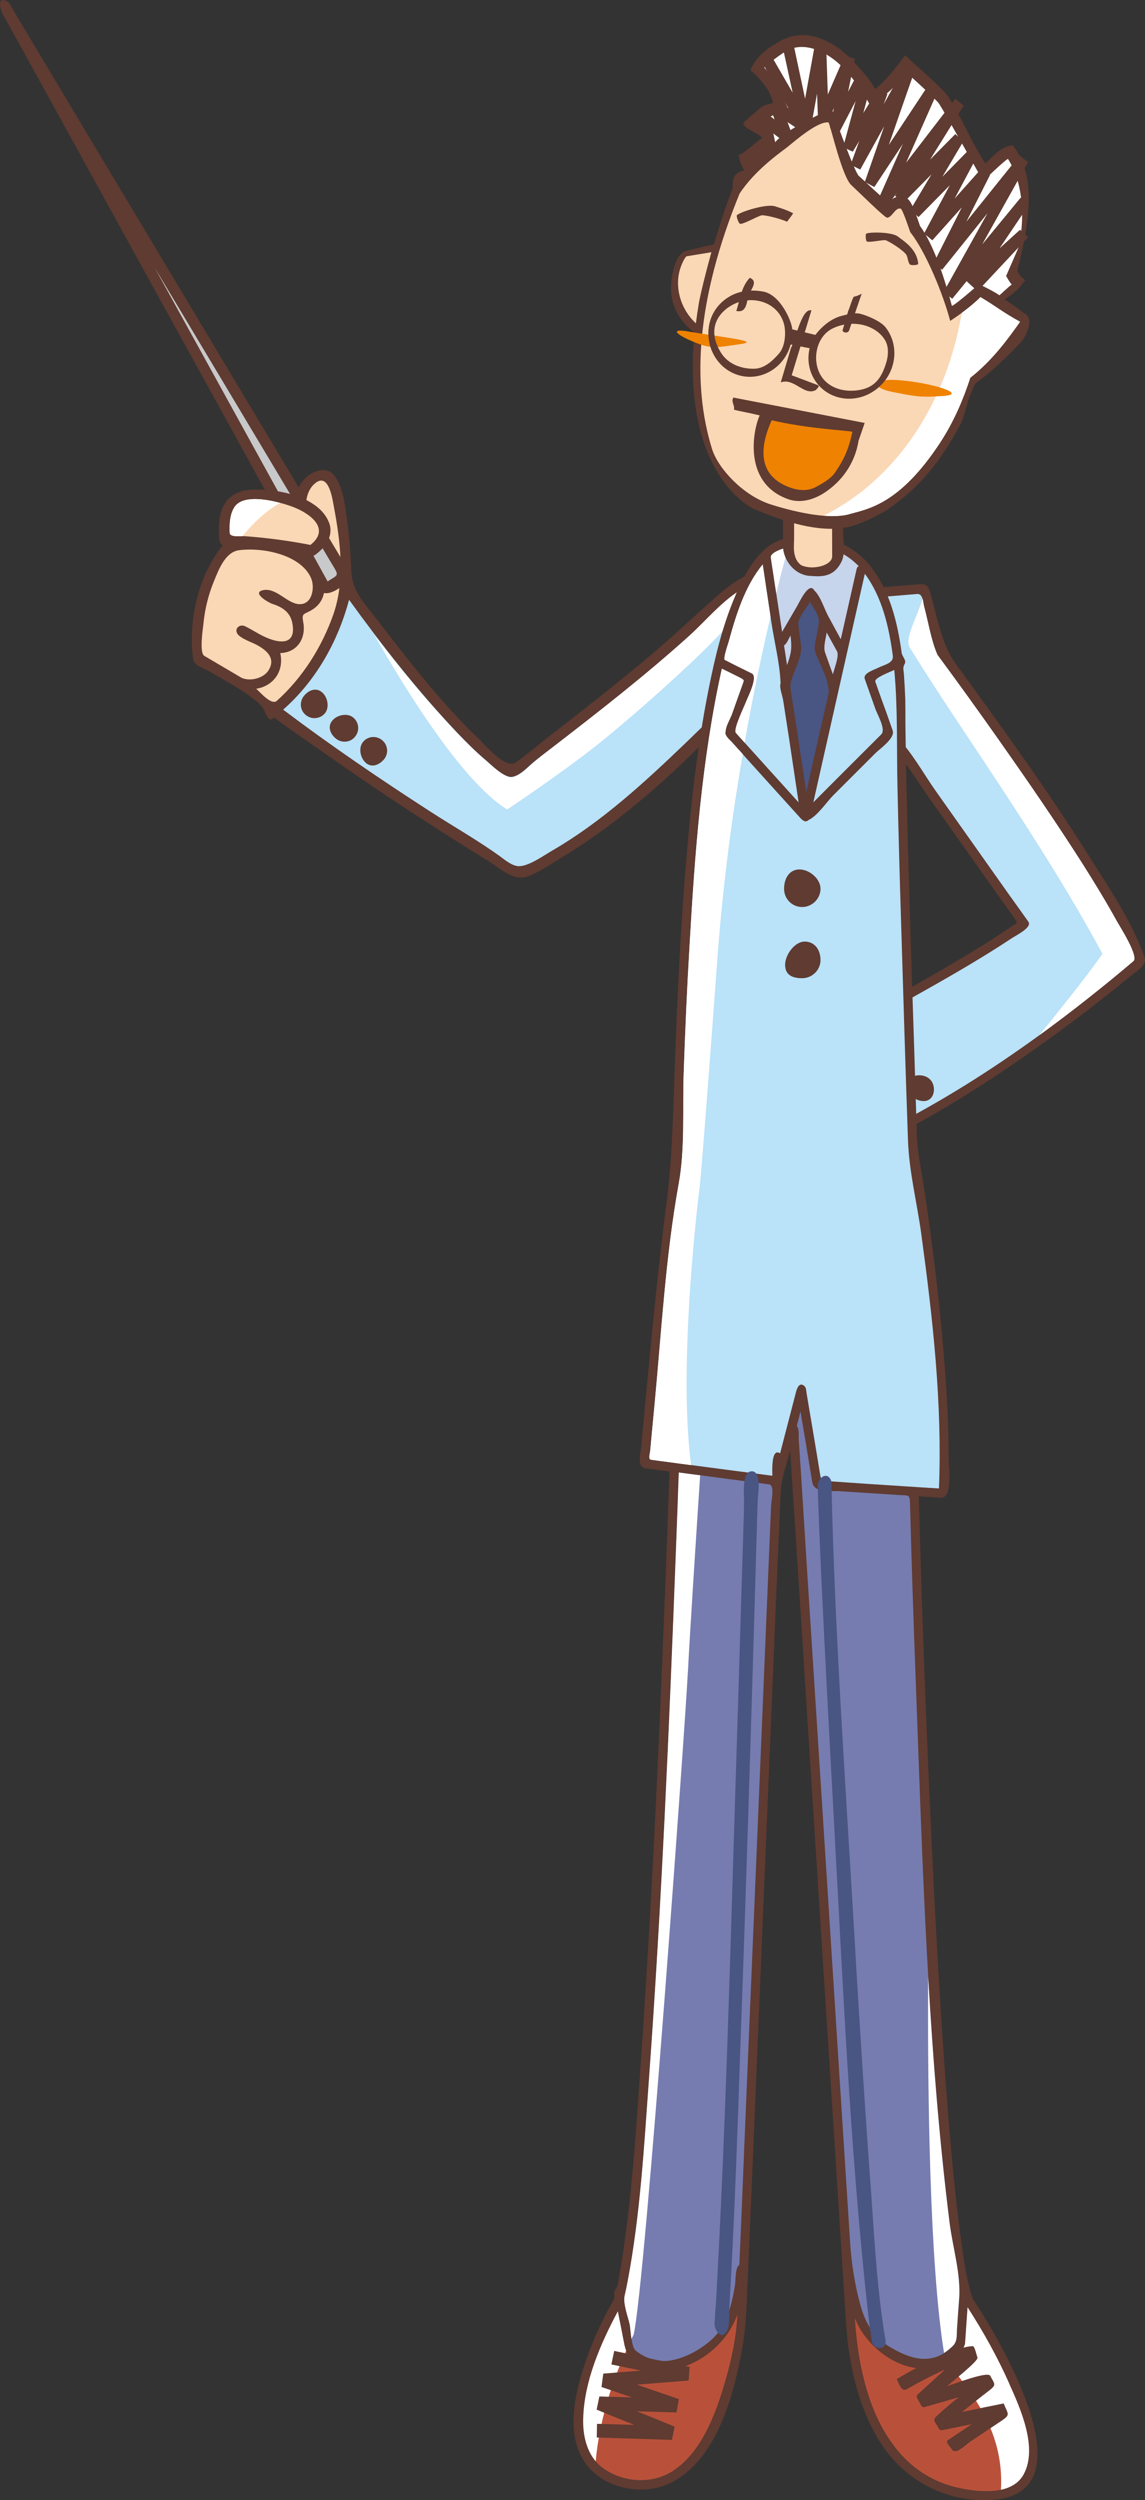 <?xml version="1.0" encoding="UTF-8"?><svg id="_レイヤー_2" xmlns="http://www.w3.org/2000/svg" viewBox="0 0 186.38 406.61"><rect x="0" y="0" width="186.38" height="406.61" fill="#333333" stroke="none"/><g id="_レイヤー_1-2"><g><g><g><path d="M186.31,155.72c-2.05-5.88-5.78-11.31-9.08-16.55-3.46-5.48-7.08-10.84-10.81-16.13-3.47-4.95-7.02-9.84-10.59-14.72-1.91-2.6-2.53-4.9-3.36-7.97-.34-1.3-.7-2.62-1.04-3.92-.33-1.18-.62-1.49-1.91-1.4-2.62,.22-5.24,.42-7.86,.64-3.11,.25-4.16,7-4.21,9.33-.15,5.72,2.81,10.62,6.49,14.76,2.94,3.29,5.29,7.2,7.84,10.78,3.67,5.17,7.35,10.35,10.99,15.51,.81,1.12,1.61,2.25,2.4,3.36,.57,.78,.32,.71-.51,1.27-1.57,1.06-3.12,2.08-4.73,3.08-9.28,5.71-18.9,10.92-28.45,16.12-1.64,.88-2.21,.26-3.73-.8-1-.68-1.96-1.39-3.01-1.92-1.42-.7-3.58-1.72-5.09-.74-2.18,1.4-.15,4.48,.88,5.92-1.94-.43-7.42-1.68-7.3,1.8,.1,2.49,2.91,4.35,4.67,5.75-1.93,1.4-6.97,4.73-5.21,7.71,1.61,2.7,6.46,1.43,8.91,.99-.63,1.76-3.08,7.56-.37,8.72,2.38,.99,5.34-2.7,6.45-4.37,.16,1.61,.88,6.94,3.62,5.55,2.32-1.17,3.4-4.46,4.38-6.73,.32-.75,.66-1.51,.97-2.25,.49-1.12,1.86-1.43,2.89-1.85,3.13-1.27,6.15-2.93,9.1-4.55,7.08-3.84,13.86-8.25,20.43-12.93,3.6-2.55,7.13-5.17,10.57-7.9,1.52-1.18,2.99-2.38,4.46-3.59,.81-.68,2.65-1.66,2.2-2.97Z" fill="#5f3b31"/><path d="M136.54,187.3c17.4-7.42,33.52-18.77,47.94-30.97,.91-.74-2.13-5.51-2.67-6.46-1.74-3.16-3.62-6.25-5.56-9.3-4.39-6.89-9.01-13.59-13.71-20.26-3.26-4.62-6.56-9.22-9.95-13.79-1.05-2.38-1.47-5.25-2.15-7.77-.23-.86-.18-2.21-1.16-2.14-1.78,.15-3.58,.3-5.39,.44-.61,.05-1.24,.1-1.86,.15-.73,.06-1.46,1.91-1.76,2.53-1.18,2.42-1.62,5.15-1.22,7.81,.67,4.63,3.43,8.9,6.71,12.11,2.6,2.53,4.5,6.1,6.59,9.05,3.94,5.55,7.86,11.11,11.8,16.67,1.08,1.51,2.18,3.02,3.25,4.55,.67,.94-2.11,2.25-2.85,2.77-6.13,4.05-12.62,7.64-19.04,11.22-1.03,.58-14.84,7.75-14.69,8.17,1.91,5.08,3.8,10.16,5.71,15.23Z" fill="#bae2f8"/><path d="M179.46,155.13c-10.14-18.76-23.23-36.54-31.39-49.85-.85-1.39,1.08-4.61,2.11-7.9,.12,.42,.14,.94,.27,1.36,.68,2.52,1.1,5.39,2.15,7.77,3.38,4.57,6.69,9.17,9.95,13.79,4.7,6.67,9.32,13.37,13.71,20.26,1.93,3.06,3.82,6.14,5.56,9.3,.54,.95,3.58,5.72,2.67,6.46-4.9,4.16-10.02,8.2-15.31,12.05,4-4.93,8.16-10.19,10.29-13.25Z" fill="#fff"/><path d="M113.98,186.74c.91,2.18,8.65,.09,10.02-.16-.33,.77-2.99,9.56-1.89,9.26,.98-.27,1.89-1.3,2.57-1.99,1.61-1.62,3.04-3.4,4.48-5.16-.02,1.22-.37,8.49,1.25,8.46,.91-.03,1.76-1.84,2.11-2.44,.95-1.64,1.72-3.38,2.42-5.12,.48-1.14,.69-1.31,.33-2.31-.82-2.21-1.65-4.39-2.48-6.6-.88-2.37-1.76-4.76-2.66-7.14-.96-2.54-3.48-3.73-5.91-4.88-.59-.29-4.26-2.12-3.89-.2,.44,2.45,2.61,4.62,4.11,6.54-1.22-.36-9.46-2.84-9.67-1.11-.25,2.11,4.44,5.06,5.68,6.07-1.27,.88-7.32,4.66-6.46,6.76Z" fill="#fad7b5"/><g><path d="M144.13,177.65c-1.23,.04-2.04,.99-1.79,2.13,.24,1.17,1.45,2.09,2.69,2.06,1.22-.03,1.66-.71,1.42-1.88-.24-1.16-1.07-2.35-2.32-2.31Z" fill="#5f3b31"/><path d="M138.77,180.4c-1.25,.03-2.06,.99-1.81,2.15,.25,1.15,1.47,2.09,2.69,2.05,1.22-.04,1.79-1.26,1.55-2.41-.25-1.18-1.21-1.82-2.43-1.79Z" fill="#5f3b31"/><path d="M149.52,174.89c-1.22,.02-2.03,.98-1.79,2.14,.25,1.17,1.44,2.09,2.69,2.05,1.23-.02,1.79-1.25,1.55-2.41-.25-1.17-1.21-1.81-2.45-1.78Z" fill="#5f3b31"/></g></g><g><g><path d="M127.74,94.18c-3.15-3.11-7.8-.03-10.45,2.26-4.39,3.84-8.57,7.86-13.1,11.56-4.8,3.97-9.7,7.83-14.66,11.65-1.86,1.43-3.68,3.04-5.61,4.38-1.64,1.09-4.91-2.82-6.02-3.9-4.41-4.19-8.29-8.87-12.07-13.61-1.76-2.21-3.46-4.51-5.24-6.75-1.76-2.2-3.28-3.99-3.4-6.89-.12-2.9-.32-5.78-.74-8.65-.34-2.35-.59-4.98-2.06-6.92-1.29-1.67-3.72-.62-4.87,.63-1.81,1.95-1.5,4.89-1.66,7.34-3.04-.25-6.21,.2-8.84,1.84-.98,.59-2.42,1.06-3.1,1.98-1.06,1.43-1.94,3-2.65,4.62-1.17,2.79-1.84,5.82-2.01,8.86-.08,1.54-.05,3.13,.2,4.67,.17,1.05,1.81,1.47,2.57,1.92,2.25,1.34,4.58,2.55,6.71,4.11,.79,.59,1.7,1.23,2.2,2.11,.19,.34,.86,2.49,1.67,1.27-.1,.15,14.79,10.41,16.19,11.36,6.17,4.14,12.41,8.16,18.72,12.05,2.09,1.27,4.1,3.4,6.59,2.4,2.01-.8,3.79-2.07,5.63-3.19,11.42-6.94,21.5-16.81,30.56-26.58,3.59-3.87,10.74-13.27,5.45-18.49Z" fill="#5f3b31"/><g><path d="M39.15,110.14c-1.98-1.16-3.94-2.32-5.9-3.47-.83-.49-.22-4.44-.15-5.1,.22-2.38,.79-4.76,1.69-6.95,.78-1.89,1.84-4.83,4.11-5.13,3.83-.51,10.04,.7,11.73,4.52,.68,1.55,.2,4.6-2.21,4.22-1.79-.27-3.5-2.61-5.51-2.26-2.13,.39,.91,2.11,1.45,2.26,1.57,.49,2.86,1.33,3.21,3.04,.76,3.76-2.11,3.45-4.62,2.24-1.06-.5-2.01-1.15-3.07-1.66-.8-.39-1.77,.32-1.25,1.21,.52,.8,2.32,1.37,3.16,1.83,1.59,.85,3.17,2.16,1.91,4.15-.83,1.33-3.2,1.89-4.55,1.11Z" fill="#fad7b5"/><path d="M41.68,112.03c2.91-.46,4.58-2.94,3.94-5.81,2.82-.1,4.25-2.46,3.73-5.1-.3-1.51,.22-1.15,1.51-1.98,1.4-.88,2.06-2.3,1.94-3.94-.42-5.33-6.79-7.21-11.25-7.44,2.43-.96,4.65-.84,7.06-.37,1.03,.2,1.03-2.49,1.08-3.09,.08-2.02-.09-4.41,1.71-5.78,2.14-1.61,2.72,2.69,2.94,3.86,1.08,5.71,1.86,11.94-.06,17.5-1.86,5.32-5,10.31-9.21,14.1-.91,.82-2.77-1.48-3.38-1.96Z" fill="#fad7b5"/></g><path d="M127.55,99.69c-.44,4.15-2.91,7.79-5.68,10.77-3.3,3.6-6.78,7.03-10.31,10.42-6.64,6.37-13.69,12.85-21.67,17.46-1.37,.79-3.79,2.54-5.41,2.54-1.12,0-2.35-1.07-3.21-1.69-3.62-2.6-7.53-4.8-11.28-7.23-8.13-5.25-16.16-10.7-23.9-16.54,5.29-4.64,8.93-11.07,10.73-17.87,5.46,7.55,11.18,14.83,17.58,21.59,1.47,1.54,2.96,3.04,4.58,4.41,.91,.77,3.12,3.03,4.41,2.8,1.13-.21,2.19-1.26,3.02-2.02,1.24-1.08,2.57-2.05,3.87-3.05,7.49-5.76,14.96-11.57,22-17.88,3.02-2.69,6.01-6.42,9.73-8.14,3.64-1.68,5.95,.75,5.55,4.42Z" fill="#bae2f8"/><path d="M121.95,95.19c-3.75,1.71-6.71,5.45-9.72,8.18-7,6.32-14.47,12.15-21.94,17.93-1.3,1.02-2.62,1.97-3.84,3.09-.83,.73-1.89,1.81-3.03,2-1.28,.25-3.51-2-4.41-2.76-1.62-1.37-3.12-2.87-4.59-4.4-4.82-5.06-9.25-10.43-13.49-15.96,5.34,9.36,14.47,23.99,21.62,28.39,0,0,8.75-5.8,14.98-10.77,6.22-4.98,17.88-15.36,21.2-19.51,1.91-2.37,4.21-4.87,6.61-6.51-.9-.35-2.06-.3-3.4,.33Z" fill="#fff"/><g><path d="M52.37,112.56c-.95-.78-2.15-.31-2.91,.65-.76,.96-.62,2.35,.34,3.1,.95,.77,2.35,.62,3.11-.33,.76-.96,.42-2.67-.54-3.42Z" fill="#5f3b31"/><path d="M54.07,117.23c-.78,.97-.32,2.16,.63,2.92,.98,.76,2.38,.6,3.11-.35,.78-.96,.62-2.35-.34-3.12-.95-.76-2.64-.41-3.4,.55Z" fill="#5f3b31"/><path d="M59.6,124.12c.95,.77,2.15,.3,2.94-.66,.76-.96,.59-2.35-.37-3.1-.95-.77-2.35-.62-3.1,.34-.76,.97-.42,2.65,.54,3.42Z" fill="#5f3b31"/></g></g><g><path d="M56.96,93.18c-11.27-18.81-22.53-37.6-33.77-56.4C16.94,26.37,10.7,15.94,4.46,5.51c-.73-1.22-1.47-2.47-2.2-3.7-.27-.43-.59-1.29-1.07-1.57C-.66-.77,.11,1.67,.46,2.32c.64,1.14,1.26,2.26,1.89,3.4C15.23,29.07,28.08,52.43,40.96,75.76c3.04,5.52,6.08,11.05,9.14,16.56,.64,1.2,1.32,2.42,1.97,3.61,1.06,1.9,5.56-1.6,4.88-2.75Z" fill="#5f3b31"/><path d="M53.33,94.57c-9.38-17.02-18.78-34.05-28.16-51.06,6.95,11.59,13.88,23.2,20.83,34.8,2.23,3.74,4.49,7.47,6.71,11.2,.58,1,1.2,2.01,1.79,3,.75,1.26,.1,1.16-1.18,2.07Z" fill="#c8c9ca"/></g><g><path d="M53.53,84.93c-1.7-4.19-8.26-5.39-12.14-5.32-4.49,.09-5.9,2.97-5.76,7.12,.02,.94-.02,2.05,1.22,2.09,1.69,.04,3.4,.16,5.09,.32,1.45,.13,2.93,.31,4.39,.53,1.05,.17,4.03,1.24,4.95,.59,1.71-1.22,3.13-3.19,2.25-5.33Z" fill="#5f3b31"/><path d="M50.54,88.63c-3.58-.69-7.2-1.18-10.82-1.43-.71-.04-2.3,.22-2.33-.57-.05-1.33,0-2.88,.71-4.05,1.52-2.6,7.39-.96,9.6-.13,2.71,1.03,6.19,3.52,2.84,6.17Z" fill="#fad7b5"/><path d="M45.59,81.8c-2.64-.72-6.35-1.21-7.49,.78-.71,1.18-.76,2.72-.71,4.05,.03,.72,1.32,.57,2.09,.57,1.76-2.17,3.77-4.07,6.12-5.4Z" fill="#fff"/></g></g><g><path d="M158.33,373.84c-1.15-3.47-1.56-7.19-2.06-10.79-.76-5.8-1.3-11.6-1.79-17.44-1.22-14.88-2.06-29.8-2.77-44.72-.91-19.15-1.64-38.34-2.15-57.53,1.17,.07,2.35,.17,3.52,.25,2.08,.13,1.35-4.88,1.35-6.33,0-5.36-.29-10.73-.73-16.09-.74-9.39-1.88-18.74-3.3-28.08-.44-2.85-1.05-5.66-1.16-8.55-.14-4.98-.31-9.98-.46-14.97-.49-14.69-.96-29.37-1.27-44.05-.05-2.54-.1-5.05-.13-7.6,0-1.38,0-2.77-.02-4.17-.05-1.4-.13-2.81-.23-4.21-.07-.7-.2-1.01,.13-1.58,.34-.59-.42-1.2-.49-1.81-.67-4.89-1.91-10.09-5.05-14.04-3.26-4.13-8.23-5.52-13.32-4.64-4.61,.62-7.2,5.78-8.8,9.62-2.03,4.81-3.2,9.75-4.21,14.77-2.11,10.48-3.18,21.18-3.99,31.84-.78,10.32-1.25,20.67-1.6,31.02-.26,7.1-.41,14.13-1.34,21.17-1.7,13.12-2.84,26.31-4.1,39.46-.1,1.14-.78,3.24,.81,3.46,1.25,.16,2.5,.32,3.77,.49,.07,.02,0,.88,0,1-.13,3.21-.23,6.45-.34,9.68-1.08,28.21-2.28,56.43-4.24,84.6-.8,11.55-1.49,23.25-3.4,34.68-.13,.81-.27,1.61-.44,2.4-.13,.6-.66,.87-.54,1.49,.1,.55-.02,.78-.29,1.24-1.89,3.33-3.46,6.87-4.65,10.5-1.52,4.74-2.87,10.87,.02,15.37,2.79,4.4,9.39,5.79,13.96,3.62,7.66-3.68,10.48-14.45,11.83-22.12,.44-2.58,.64-5.12,.73-7.76,.39-9.42,.81-18.82,1.2-28.26,1.18-28.79,2.4-57.57,3.58-86.35,.18-3.98,.34-7.97,.52-11.95,.05-1.54,.12-3.05,.2-4.6,.07-2.35,.95-4.65,1.54-6.93,1.03,15.89,2.06,31.77,3.06,47.66,1.64,25.47,3.25,50.94,4.9,76.41,.36,5.9,.75,11.82,1.13,17.73,.41,6.57,1.91,13.54,5.38,19.2,3.99,6.52,11.14,10.31,18.83,9.62,15.62-1.38,.68-26.32-3.6-32.69Z" fill="#5f3b31"/><path d="M129.24,109.46c.56-1.57,1.34-2.97,1.13-4.64-.15-1.06-.3-2.12-.42-3.17-.15-1.12,1.35-2.78,1.91-3.75,.54,.97,1.57,2.25,1.42,3.29,.03,.4-.12,.89-.17,1.29-.13,.96-.73,2.67-.39,3.63,.68,1.9,2.55,4.97,2.1,6.94-1.21,5.25-2.4,10.51-3.58,15.78-.49-3.25-.98-6.52-1.47-9.78-.37-2.29-.72-4.64-1.08-6.96-.15-1.05,.2-1.64,.54-2.64Z" fill="#495582"/><g><path d="M128.11,108.18c-.15-1.06-.32-2.13-.49-3.2,.49-.32,.79-1.17,1.05-1.62,.27,2.06,.14,2.86-.56,4.82Z" fill="#c6d4ec"/><path d="M134.55,102.85c.57,1.02,1.13,2.06,1.7,3.08,.39,.76-.47,2.86-.67,3.75-.44-1.18-.85-2.35-1.27-3.53-.34-.97,.13-2.3,.25-3.3Z" fill="#c6d4ec"/><path d="M128.63,88.93c2.18-.31,4.38-.4,6.54,.28,.95,.3,1.86,.73,2.7,1.28,.51,.34,1,.73,1.44,1.14,.86,.84,.32,.1,.12,.96-.86,3.8-1.71,7.59-2.57,11.38-.69-1.26-1.37-2.52-2.06-3.79-.61-1.12-1.27-3.28-2.25-4.14-.85-1.59-2.5,2.05-2.76,2.47-.84,1.42-1.64,2.84-2.48,4.26-.49-3.17-.95-6.31-1.44-9.47-.13-.88-.28-1.74-.39-2.62-.15-.91,2.47-1.66,3.15-1.75Z" fill="#c6d4ec"/></g><g><path d="M140.77,93.32c2.84,3.79,3.95,8.73,4.56,13.33,.17,1.22-1.4,1.46-2.43,1.98-.56,.3-2.49,.85-2.13,1.81,.57,1.63,1.13,3.21,1.71,4.83,.34,.97,1.76,3.36,.98,4.16-3.69,3.69-7.4,7.37-11.07,11.07,2.79-12.39,5.58-24.78,8.38-37.17Z" fill="#bae2f8"/><path d="M118.63,104.33c1.18-4.31,2.63-9,5.52-12.52,.46,3.15,.95,6.31,1.42,9.46,.49,3.22,1.37,6.62,1.49,9.87-.24,.7,.32,2,.44,2.88,.32,2.07,.64,4.14,.96,6.21,.51,3.43,1.03,6.86,1.54,10.28-3.4-3.75-6.81-7.53-10.2-11.29-.49-.52,1.34-4.27,1.59-4.93,.24-.71,2.1-4.19,1-4.75-.93-.46-1.86-.93-2.79-1.38-.52-.28-1.06-.55-1.6-.81-.34-.16,.52-2.58,.64-3.01Z" fill="#bae2f8"/><path d="M126.99,236.38c-1.52-.99-1.26,3.04-1.27,3.64-5.69-.74-11.35-1.49-17.03-2.24-.9-.12-1.78-.23-2.69-.36-.54-.06-.22-.95-.17-1.42,.22-2.4,.46-4.8,.68-7.21,1.15-12.04,1.81-24.38,3.97-36.29,1.04-5.74,.61-11.97,.8-17.81,.24-6.97,.54-13.94,.96-20.89,.86-15.05,1.98-30.29,5.26-45.04,1.01,.49,1.99,.98,2.97,1.47,.73,.39,.63,.37,.39,1.09-.59,1.63-1.17,3.24-1.74,4.88-.29,.76-1.02,1.97-1.02,2.79-.21,.64,.68,1.34,1.05,1.74,3.69,4.09,7.41,8.21,11.12,12.3,.36,.39,.86,.83,1.34,.34,1.42-.65,2.92-2.88,3.97-3.96,2.33-2.31,4.63-4.64,6.94-6.93,.75-.74,3.25-2.45,2.78-3.69-.63-1.81-1.27-3.62-1.94-5.43-.29-.83-.59-1.66-.88-2.49-.22-.63,2.48-1.6,3.09-1.91,.59,6.32,.37,12.77,.52,19.1,.16,7.34,.36,14.68,.59,21.99,.36,11.8,.7,23.6,1.12,35.41,.17,5.09,1.49,10.25,2.17,15.28,1.86,13.66,3.43,27.57,2.87,41.35-3.9-.23-7.78-.51-11.68-.75-2.03-.15-4.06-.27-6.09-.42-1.55-.1-1.4-.14-1.67-1.7-.68-4.21-1.4-8.42-2.11-12.63-.05-.34-.05-.88-.34-1.15-1.01-.89-1.35,.86-1.5,1.44-.83,3.16-1.64,6.35-2.47,9.51Z" fill="#bae2f8"/></g><g><path d="M125.52,244.78c-.37,8.78-.73,17.56-1.1,26.35-1.08,25.78-2.15,51.55-3.24,77.32-.26,6.64-.54,13.28-.83,19.91-.7,.46-.59,2.48-.7,3.24-.18,1.11-.39,2.2-.68,3.28-.44,1.64-1.06,3.24-2.14,4.58-1.84,2.29-5.75,4.51-8.67,4.54-1.68,.02-3.38-.62-4.7-1.71-.71-.59-.78-3.29-.93-4.17-.3-1.33-1.15-3.49-.83-4.81,.17-.77,.34-1.55,.49-2.34,2.06-10.87,2.68-22.11,3.48-33.12,2.06-28.46,3.28-57,4.36-85.5,.17-4.28,.32-8.56,.47-12.87,4.9,.66,9.79,1.29,14.66,1.94,1.01,.14,.39,2.51,.37,3.35Z" fill="#767caf"/><path d="M137.23,346.82c-1.94-30.47-3.9-60.89-5.85-91.35-.34-5.57-.71-11.13-1.05-16.7-.13-1.56-.19-3.12-.32-4.68-.02-.53,.13-1.72-.32-2.16,.2-.78,.42-1.58,.61-2.38,.64,3.84,1.3,7.67,1.91,11.49,.32,1.89,3.07,1.37,4.59,1.5,3.15,.21,6.32,.41,9.45,.61,1.64,.11,1.83-.17,1.88,1.39,.25,9.6,.57,19.2,.93,28.8,1.1,29.39,1.89,59.06,5.53,88.25,.52,4.05,1.84,8.29,1.55,12.3-.13,1.59-.25,3.16-.34,4.74-.07,1.04,.1,2.13-.63,2.88-3.13,3.19-6.59,2.4-10.09,.34-2.75-1.57-4.21-3.92-5.03-6.95-.93-3.38-1.44-6.72-1.67-10.15-.39-5.97-.75-11.94-1.15-17.91Z" fill="#767caf"/></g><g><path d="M117.59,388.83c-1.5,4.77-3.77,10.33-8.18,13.12-3.33,2.11-7.89,1.81-11.1-.42-2.69-1.88-3.48-5.17-3.38-8.29,.19-6.03,2.82-12.05,5.63-17.31,.37,1.83,.71,3.65,1.08,5.49,.34,1.71,.96,2.29,2.57,3.11,6.17,3.09,13.83-2.19,15.82-8.1-.19,4.16-1.2,8.46-2.45,12.41Z" fill="#b9513a"/><path d="M166.66,402.37c-1.89,3.54-7.23,2.98-10.53,2.28-3.28-.69-6.32-2.3-8.72-4.68-5.87-5.85-7.74-14.98-8.26-22.96,2.04,5.46,9.45,10.54,15.09,7.07,1.01-.61,2.77-1.75,2.86-3.06,.12-1.94,.27-3.84,.4-5.76,2.56,3.97,4.87,8.11,6.78,12.4,1.81,4,4.68,10.37,2.38,14.71Z" fill="#b9513a"/></g><g><path d="M130.13,141.41c-1.65,0-2.5,1.47-2.5,3.14s1.32,2.97,2.94,2.97,2.99-1.35,2.99-2.97-1.8-3.14-3.43-3.14Z" fill="#5f3b31"/><path d="M130.98,153.14c-1.61,0-3.18,2.14-3.18,3.78s1.15,2.18,2.77,2.18,2.99-1.32,2.99-2.96-.93-3-2.58-3Z" fill="#5f3b31"/></g><g><path d="M122.39,239.3c-1.74-.06-1.25,4.15-1.27,5.16-.09,3.87-.22,7.73-.34,11.59-.37,12.57-.76,25.11-1.16,37.69-.8,25.76-1.49,51.56-2.89,77.32-.07,1.65-.16,3.31-.3,4.96-.02,.58-.06,1.17-.12,1.74-.1,1.13,1.1,3.05,2.03,1.34,.52-.98,.32-2.83,.39-3.9,.1-1.81,.19-3.6,.29-5.39,.62-11.58,1.03-23.16,1.42-34.76,.98-26.87,1.82-53.76,2.59-80.65,.1-3.45,.2-6.91,.3-10.37,.05-.99,.71-4.7-.95-4.74Z" fill="#495582"/><path d="M144.15,380.67c-1.52-8.9-1.88-18.05-2.57-27.02-1.05-14.57-1.96-29.14-2.79-43.71-1.35-22.59-2.91-45.25-3.43-67.88,0-.39,.05-.93-.1-1.31-.67-1.54-2.16-.31-2.14,.84,0,1.06,.05,2.11,.08,3.16,.14,4.02,.34,8.02,.5,12.02,.62,13.12,1.33,26.24,2.04,39.35,1.47,26.45,2.59,53.03,5.48,79.36,.12,1.26,.3,2.52,.46,3.76,.09,.52,.13,1.02,.23,1.53,.24,1.55,2.52,1.49,2.22-.1Z" fill="#495582"/></g><g><path d="M125.48,90.68c.11,.88,.26,1.74,.39,2.62,.16,1.06,.31,2.13,.49,3.2,.7-2.92,1.39-5.45,1.96-7.51-.96,.22-2.97,.91-2.84,1.69Z" fill="#fff"/><path d="M124.15,91.8c-2.89,3.52-4.34,8.21-5.52,12.52-.12,.43-.98,2.84-.64,3.01,.54,.27,1.08,.54,1.6,.81,.93,.46,1.86,.92,2.79,1.38,1.1,.56-.76,4.04-1,4.75-.25,.66-2.08,4.41-1.59,4.93,.46,.53,.95,1.05,1.42,1.57,1.37-7.78,2.86-14.7,4.21-20.47-.42-2.84-.86-5.66-1.27-8.5Z" fill="#fff"/><path d="M113.87,193.07s0,2.22,2.96-37.87c.88-11.7,2.38-22.74,4.07-32.56-.59-.64-1.18-1.27-1.74-1.91-.37-.4-1.27-1.1-1.05-1.74,0-.82,.73-2.03,1.02-2.79,.57-1.64,1.16-3.25,1.74-4.88,.25-.72,.34-.7-.39-1.09-.98-.49-1.96-.98-2.97-1.47-3.28,14.74-4.4,29.99-5.26,45.04-.42,6.95-.72,13.92-.96,20.89-.19,5.83,.24,12.06-.8,17.81-2.16,11.91-2.82,24.25-3.97,36.29-.23,2.42-.47,4.82-.68,7.21-.05,.47-.37,1.36,.17,1.42,.91,.13,1.79,.24,2.69,.36,1.28,.18,2.55,.35,3.8,.51-2.25-16.75,1.38-45.21,1.38-45.21Z" fill="#fff"/><path d="M100.57,375.93c-2.81,5.26-5.44,11.28-5.63,17.31-.1,2.51,.42,5.16,2.03,7.08,.61-7.37,3.3-14.36,4.95-18-.1-.27-.19-.57-.27-.9-.36-1.84-.71-3.65-1.08-5.49Z" fill="#fff"/><path d="M111.98,271.88c.29-5.99,1.42-23.34,1.99-31.93-1.16-.15-2.33-.29-3.48-.46-.15,4.31-.3,8.59-.47,12.87-1.08,28.5-2.3,57.04-4.36,85.5-.8,11.01-1.42,22.24-3.48,33.12-.14,.79-.31,1.57-.49,2.34-.32,1.32,.54,3.48,.83,4.81,.07,.47,.13,1.4,.27,2.28,.22-.45,.36-.71,.36-.71,1.91-8.45,8.43-99.75,8.82-107.81Z" fill="#fff"/><path d="M155.78,378.61c.1-1.57,.22-3.15,.34-4.74,.29-4.02-1.03-8.26-1.55-12.3-1.66-13.26-2.72-26.66-3.49-40.06-.1,19.69,.26,46.72,2.59,61.18,.49-.32,.98-.71,1.47-1.2,.73-.75,.56-1.84,.63-2.88Z" fill="#fff"/><path d="M164.28,387.67c-1.91-4.29-4.22-8.44-6.78-12.4-.13,1.92-.27,3.82-.4,5.76-.09,1.29-1.81,2.41-2.83,3.04,2.86,4.23,9.27,10.48,8.66,20.88,1.56-.35,2.94-1.09,3.72-2.56,2.3-4.33-.57-10.7-2.38-14.71Z" fill="#fff"/></g><g><path d="M112.25,384.96l-12.27-2.6-.46,2.2s2.52,.52,4.8,1c-3.04,.25-6.12,.49-6.12,.49l-.29,2.18s2.55,.86,4.96,1.69c-2.6-.07-5.31-.15-5.31-.15l-.44,2.14s3.06,1.26,6.12,2.48c-3.02-.09-6.06-.17-6.06-.17l-.04,2.22,12.24,.39,.44-2.16s-3.08-1.26-6.14-2.49c3.2,.09,6.44,.19,6.44,.19l.39-2.17s-3.5-1.2-6.83-2.35c3.99-.33,8.42-.67,8.42-.67l.15-2.21Z" fill="#5f3b31"/><path d="M163.38,390.9c-2.28,.45-4.54,.93-6.79,1.4,1.47-1.19,2.94-2.36,4.43-3.5,1.27-.98,.86-1.05,.17-2.39-.39-.81-6.14,1.41-7.05,1.69,.49-.44,5.17-4.12,4.97-4.65-.15-.4-.39-1.63-.71-1.86-.83,0-1.66,.25-2.42,.52-3.53,1.15-6.85,2.97-10.02,4.84,.44,.79,.73,2.14,1.65,1.63,2.03-1.16,4.11-2.25,6.24-3.21-1.35,1.22-2.69,2.45-4.04,3.68-.81,.73-.71,.63-.18,1.6,.54,.95,.39,1,1.4,.69,1.69-.48,3.35-.96,5.04-1.45-1.11,.87-2.2,1.76-3.23,2.73-.91,.84-.98,.84-.34,1.82,.44,.73,.37,.93,1.18,.75,1.52-.3,3.01-.62,4.52-.92-1.29,.86-2.59,1.73-3.91,2.6-.47,.3,.42,1.13,.68,1.53,.64,.93,2.18-.76,2.94-1.27,1.69-1.13,3.41-2.25,5.09-3.39,1.52-1.02,1.11-1.04,.38-2.82Z" fill="#5f3b31"/></g></g><g><path d="M137.25,86.44v-7.64c0-2.15-.39-4.72-3.23-4.72-2.11,0-5.01-.54-6.2,1.75-.76,1.45-.37,3.79-.37,5.36v7.61c0,2.19,1.86,4.88,4.68,4.88,2.06,.18,3.69-.1,4.8-2.23,.76-1.45,.31-3.44,.31-5Z" fill="#5f3b31"/><path d="M135.43,79.35c0,3.82,.03,7.31,.03,11.13,0,1.53-3.28,2.31-5.05,1.44-1.5-1.07-1.15-3.25-1.15-4.22v-7.13c0-1.29-.34-3.08,0-4.33,0-1.55,3.99-1.39,5.03-1.11,1.71,0,1.14,3.25,1.14,4.23Z" fill="#fad7b5"/></g></g><g><path d="M109.6,43.95c.46-1.85,1.15-2.99,2.23-3.18l4.39-1.05c.95-3.23,2.03-6.54,2.99-8.91,.31-.72-.59-2.52,1.91-3.09-.57-1.09-.78-1.68-.86-2.56,.72-.04,3.12-2.35,3.77-2.69-.25-.74-3.25-1.56-3-2.56,3.94-3.42,2.74-2.49,4.8-3.17-.44-2.15-2.16-3.99-3.67-5.3,.94-2.61,3.82-4.37,5.87-5.23,3.62-1.49,7.69,.57,10.26,3.15,.93,.94,3.33,3.42,4.14,5.12,1.58-1.01,4.13-4.44,4.91-5.5-.06,.11,6.01,5.2,7,6.73,2.24,3.47,3.77,7.44,6.07,10.86,1.16-1.03,2.5-2.82,4.46-2.92,3.48,4.41,2.82,10.6,1.66,16.32-.24,1.21-.63,2.84-.95,4.02,.35,.78,.76,1.24,1.29,1.56-1.03,1.51-1.86,2.16-3.33,3.16,.05-.04,2.82,1.96,3.21,2.25,1.71,.88,.34,3.97-1.08,5.24,0,0-3.51,3.77-6.89,6.17-1.44,2.64-1.56,4.99-2.52,6.82-3.16,5.71-6.05,9.61-11.49,13.49-1.32,.95-4.85,2.68-6.82,3.07-4.63,.95-10.36-.91-15.08-2.91-2.33-.98-11.84-7.64-9.82-28.73-4.19-3.21-4.19-7.12-3.45-10.17Z" fill="#5f3b31"/><g><path d="M138.25,83.62c3.04-.85,8.19-1.59,14.79-11.64,2.18-3.34,3.73-6.93,4.9-10.54,3.69-2.89,6.34-6.62,8.1-9.1-2.86-1.57-3.59-2.3-6.44-4.01-1.35,1.36-3.21,2.74-4.93,3.86-1.14-4.31-3.92-11.16-6.51-14.45,0,0-1.23-3.71-1.54-3.8-.88-.27-1.37,1.4-2.2,1.47-.39,.04-4.53-4.09-5.85-5.31-1.47-1.37-3.2-8.96-3.69-10.18-1.69-.28-5.42,2.94-6.66,3.96-.76,.61-5.24,3.63-7.84,7.62-7.05,17.27-7.78,30.88-4.48,41.52,1.01,3.21,5.09,7.63,9.64,9.05,4.59,1.44,9.7,2.41,12.72,1.56Z" fill="#fad7b5"/><path d="M113.28,52.58c.12-.98,.27-1.99,.44-3.04,.22-1.4,1.13-5.12,2.08-8.52l-4.02,.66c-.25,.06-.9,1.31-1.2,2.51-.56,2.29-.12,5.75,2.69,8.4Z" fill="#fad7b5"/></g><path d="M156.57,50.87c1.1-.81,2.17-1.68,3.03-2.55,2.84,1.7,3.58,2.44,6.44,4.01-1.76,2.49-4.4,6.22-8.1,9.1-1.17,3.61-2.72,7.2-4.9,10.54-6.59,10.05-11.74,10.8-14.79,11.64-1.13,.33-2.57,.37-4.16,.25,11.58-5.78,19.9-17.87,22.47-33Z" fill="#fff"/><g><path d="M111.98,53.91c6.54,1.09,12.09,1.6,8.32,2.09-3.74,.52-4.43,.83-7.45-.42-2.99-1.25-3.72-2.16-.88-1.68Z" fill="#ef8200"/><path d="M138.25,53.65l2.01-5.88c-.42,.24-.83,.39-1.3,.5-.39,.71-.6,1.7-.88,2.27l-.94,3.22c.13,.38,.94,.53,1.11-.11Z" fill="#5f3b31"/><path d="M126.21,33.57c-1.47-.51-5.96,.98-6.27,1.45-.1,.18,.29,1.37,.55,1.39,.62,.04,2.89-1.29,3.51-1.39,.46-.07,2.79,.46,4.11,1.04,.34-.45,.69-.89,1-1.36-1.03-.57-2.13-.87-2.91-1.13Z" fill="#5f3b31"/><path d="M144.1,39.07c-.49-.08-2.52,.41-2.99,.21-.2-.08-.25-1.14-.12-1.26,.34-.29,4.11-.34,5.14,.44,1.08,.81,3.14,2.08,3.33,4.43,.02,.24-1.1,.32-1.35,.12-.26-.21-.36-1.15-.54-1.5-.36-.73-2.99-2.37-3.47-2.45Z" fill="#5f3b31"/><path d="M119.84,50.57c1.83,.41,1.63-1.62,2.08-2.57,.29-1,1.57-2.21,.13-2.82-1.46,1.55-1.57,3.6-2.2,5.39Z" fill="#5f3b31"/><path d="M127.09,62.19c2.22-.8,3.87,2.37,5.78,1.2,.1-.26,.49-.36,.36-.71l-4.36-1.64,3.21-10.55c-1.6-.48-2.63,5.01-3.33,6.11l-1.66,5.59Z" fill="#5f3b31"/><path d="M139.77,71.63l.98-2.84s-21.33-4.13-21.38-4.13c-.41,.72,.28,1.27,.1,1.98,.91,.24,2.62,.53,4.19,.92-1.03,2.2-2.84,10.88,4.52,13.59,2.25,.84,4.65,.02,6.54-1.37,4.18-3.04,4.87-7.07,5.04-8.15Z" fill="#5f3b31"/><path d="M132.87,79.17c-.47,.25-1.84,1-4.29,.12-6.17-2.23-4.28-8.03-2.96-10.94,5.6,1.34,12.2,1.66,13.13,1.87-.63,3.04-1.54,4.79-2.86,6.69-.71,1.01-2.13,1.78-3.01,2.26Z" fill="#ef8200"/><path d="M146.25,61.83c5.22,.37,11.36,2.27,7.4,2.56-3.97,.3-4.67,.06-8.28-.62-3.58-.68-3.58-2.25,.88-1.95Z" fill="#ef8200"/><path d="M116.43,58.13c2.09,3.29,6.32,4.14,9.48,1.92,1.42-1.01,2.37-2.45,2.79-4.02l3.09,.61c-.49,2.03-.03,4.19,1.27,5.78,2.37,2.94,6.77,3.25,9.81,.71,3.07-2.54,3.6-6.98,1.25-9.93-.81-.97-2.79-1.8-3.92-2.12-1.08-.3-2.04,0-3.11,.27-2.2,.51-3.89,2.46-4.36,3.12l-3.77-.91c-.06-1.22-1.88-5.63-4.75-6.14-4.89-.88-7.2,2.12-7.73,2.9-1.59,2.32-1.53,5.49-.05,7.81Zm19.15-4.74c3.68-1.7,7.43-.2,8.61,2.17,.49,1.03,.41,2.35,.06,3.45-.78,2.54-1.9,4.05-4.52,4.45-2.18,.33-4.41-.21-5.76-1.87-1.98-2.48-1.29-6.83,1.62-8.2Zm-17.01-3.4c3.28-2.32,8.13-1.11,9.08,2.85,.28,1.14,.23,3.52-.91,4.73-.46,.5-1.99,2.36-3.92,2.4-2.15,.05-4.29-.74-5.46-2.6-1.74-2.77-1.44-5.51,1.21-7.39Z" fill="#5f3b31"/></g><path d="M163.77,44.89l2.08-4.76c1.12-5.6,.44-10.83-1.78-14.29-.62,.3-4.04,3.62-4.04,3.62,0,0-6.13-10.99-7.15-12.56-.51-.79-5.26-5.04-5.39-5.16-.8,1.03-1.66,2.06-2.5,2.9-.61,.64-3.35,2.49-3.35,2.49,0,0-1.81-3.5-4.59-6.3-2.06-2.07-5.51-4.04-8.52-2.81-1.22,.52-3.99,2.75-4.13,2.98,1.69,1.69,3.84,6.59,3.84,6.59,0,0-3.84,1.79-4.43,2.28,.85,.49,1.54,1.18,2.01,1.54l.36,1.72c1.84-2.24,9.21-5.45,9.21-5.45,0,0,3.62,10.13,4.38,10.9,0,0,4.75,4.4,4.8,4.36,.54-.57,1.42-1.23,2.6-.88,.78,.24,1.2,.54,2.59,4.7,2.37,3.22,4.13,9.06,5.19,13,.64-.23,4.41-3.54,4.41-3.54,0,0,2.37,1.12,3.33,1.81,0,0,1.78-1.66,2.01-1.75-.2-.11-.93-1.39-.93-1.39Z" fill="#fff"/><path d="M167.31,38.57l-1.27-1.2s-1.78,1.6-3.35,3.04c2.37-3.52,4.77-7.08,4.77-7.08l-1.32-1.18s-3.14,3.81-6.27,7.61c3.58-6.39,7.47-13.39,7.47-13.39l-1.37-1.09s-4.59,5.7-8.67,10.78c1.93-3.8,3.84-7.57,3.84-7.57l-1.37-1.1s-2.2,2.47-4.38,4.91c1.79-3.37,3.6-6.75,3.6-6.75l-1.32-1.14s-2.15,2.19-4.28,4.35c1.69-2.88,3.43-5.78,3.43-5.78l-1.32-1.17s-2.11,2.14-4.12,4.17c2.7-4.34,5.49-8.81,5.49-8.81l-1.37-1.11s-4.34,5.63-8.01,10.41c2.43-5.48,5.27-11.89,5.27-11.89l-1.52-.92s-3.51,5.29-6.56,9.91c1.93-5.59,4.26-12.21,4.26-12.21l-1.56-.77s-1.84,3.32-3.53,6.36c.15-.4,.61-1.69,.61-1.69l-1.54-.8s-1.22,2.01-2.4,3.94c.61-2.28,1.25-4.63,1.25-4.63l-1-.27,.2-.37-1.52-.9s-.78,1.53-1.4,2.7c.54-2.67,1.1-5.37,1.1-5.37l-1.64-.53s-1.49,3.42-2.76,6.34c-.13-3.65-.29-8.54-.29-8.54l-1.74-.02s-.93,5.19-1.67,9.24c-.9-4.23-2.15-10.09-2.15-10.09l-1.74,.56,1.87,8.57-3.31-5.73-1.49,1.09s2.27,4.01,4.12,7.18c-.67-.43-1.5-1-1.5-1l-1.33,1.26s.33,.86,.57,1.55c-.78-.6-1.64-1.26-1.64-1.26l-1.08,1.63,4.16,3.15,1.35-1.23s-.34-.95-.68-1.86c1.22,.81,2.45,1.62,2.45,1.62l.56-.65,.78-.06s.52-2.89,1.01-5.56c.07,1.86,.15,4.18,.15,4.18l1.67,.26s.61-1.4,.93-2.12c-.27,1.27-.66,3.19-.66,3.19l1.64,.59,2.55-4.89-2.04,7.52,1.57,.72s.73-1.2,1.06-1.74c-.62,1.67-1.4,3.87-1.4,3.87l1.56,.78s1.99-3.59,3.9-7.06c-1.57,4.53-3.16,9.07-3.16,9.07l1.55,.83s2.35-3.55,4.66-7.03c-2.01,4.53-4.02,9.07-4.02,9.07l1.47,.98s1.24-1.63,1.58-2.09c-.02,.03-.32,.49-.32,.49l1.29,1.21s2.34-2.35,4.64-4.69c-1.72,2.88-3.43,5.76-3.43,5.76l1.32,1.19s2.57-2.61,5.09-5.17c-2.03,3.79-4.19,7.84-4.19,7.84l1.35,1.11s2.41-2.68,4.8-5.36c-2.21,4.38-4.6,9.1-4.6,9.1l1.39,1.05s3.72-4.61,7.4-9.21c-3.48,6.24-7.15,12.83-7.15,12.83l1.4,1.1s1.62-1.99,2.35-2.87c.27,.3,1.78,1.63,1.78,1.63l8.23-8.79Z" fill="#5f3b31"/></g></g></g></svg>